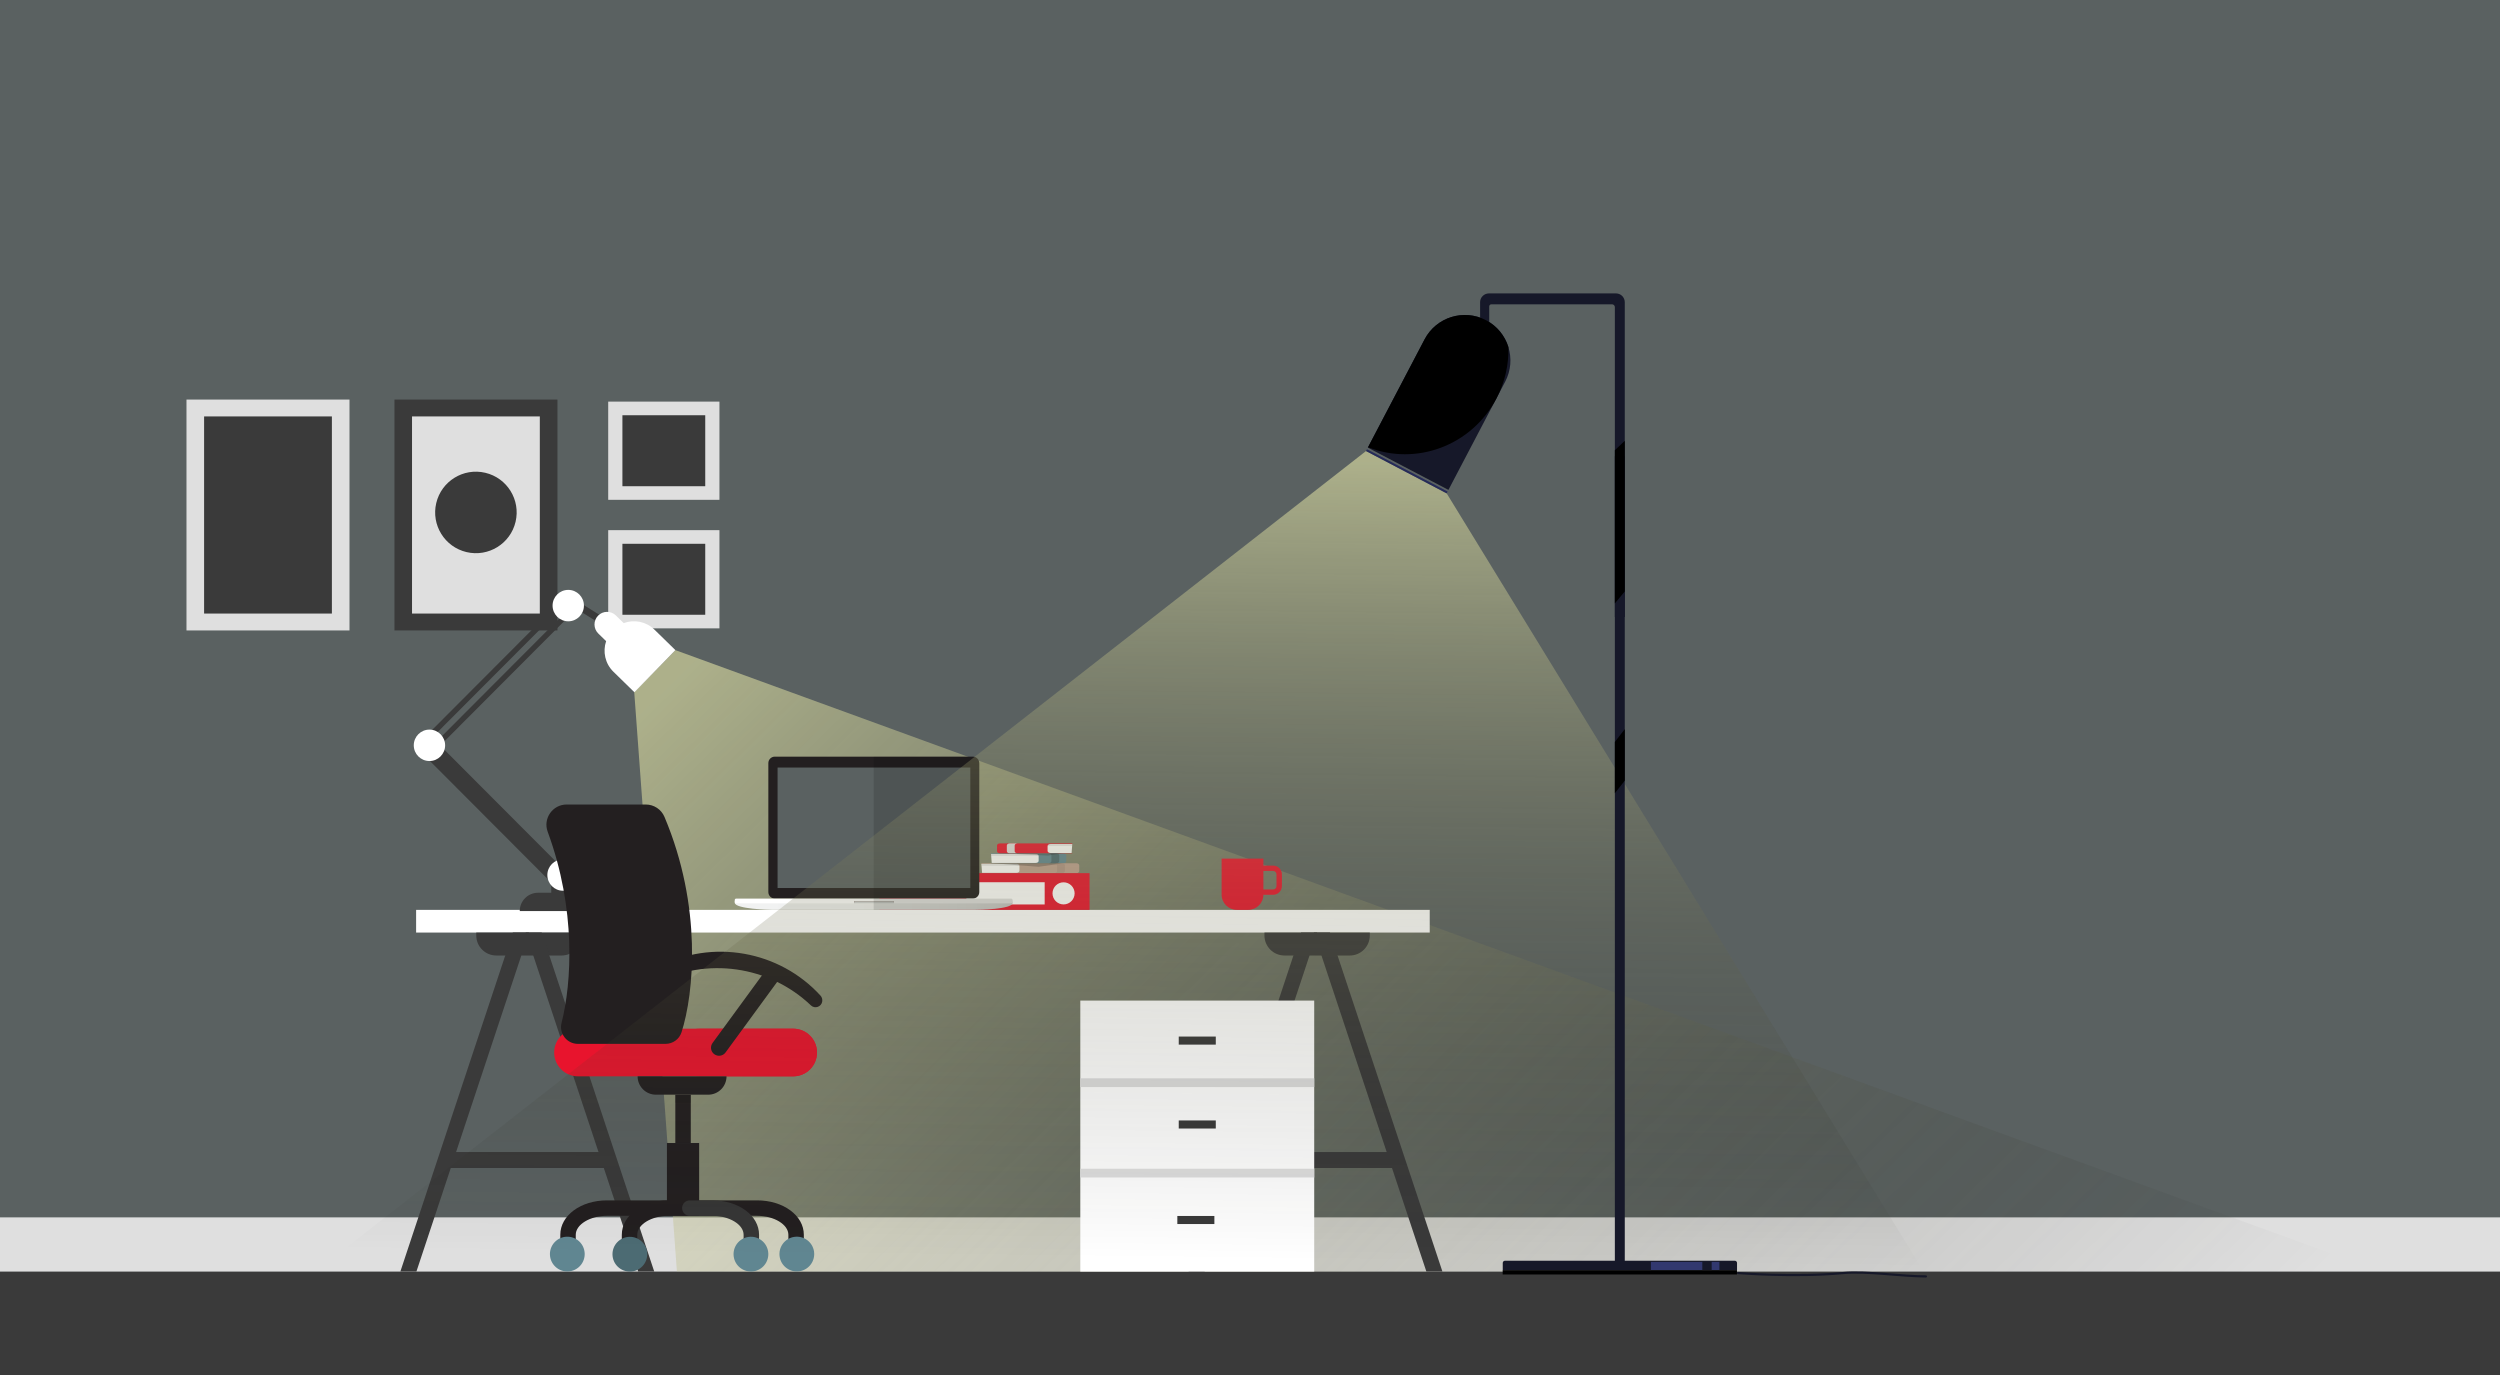 <?xml version="1.0" encoding="UTF-8"?>
<svg xmlns="http://www.w3.org/2000/svg" xmlns:xlink="http://www.w3.org/1999/xlink" viewBox="0 0 660.09 363.05">
  <defs>
    <style>
      .cls-1 {
        fill: #608691;
      }

      .cls-2 {
        fill: #dfdfdf;
      }

      .cls-3 {
        fill: #d1d3d4;
      }

      .cls-4 {
        fill: #363636;
      }

      .cls-5, .cls-6, .cls-7 {
        fill: #231f20;
      }

      .cls-8 {
        fill: #6d4c41;
        opacity: .44;
      }

      .cls-9 {
        fill: url(#linear-gradient);
      }

      .cls-10 {
        fill: #4c6b73;
      }

      .cls-11 {
        fill: #3a3a3a;
      }

      .cls-12 {
        fill: #dedede;
      }

      .cls-13 {
        fill: #1a1a1a;
        opacity: .25;
      }

      .cls-14 {
        fill: #b09485;
      }

      .cls-15, .cls-16, .cls-17, .cls-18 {
        fill-rule: evenodd;
      }

      .cls-19 {
        fill: url(#Unbenannter_Verlauf_67);
      }

      .cls-19, .cls-20 {
        opacity: .5;
      }

      .cls-21 {
        fill: #fff;
      }

      .cls-22 {
        fill: #bda08f;
      }

      .cls-23 {
        fill: #5a6161;
      }

      .cls-16 {
        fill: #161829;
      }

      .cls-17 {
        fill: #32386f;
      }

      .cls-24 {
        opacity: .13;
      }

      .cls-18 {
        fill: #262b59;
      }

      .cls-6 {
        opacity: .1;
      }

      .cls-7 {
        opacity: .28;
      }

      .cls-25 {
        fill: #4b6870;
      }

      .cls-20 {
        fill: url(#Unbenannter_Verlauf_67-2);
      }

      .cls-26 {
        fill: #e8142d;
      }
    </style>
    <linearGradient id="Unbenannter_Verlauf_67" data-name="Unbenannter Verlauf 67" x1="234.48" y1="210.93" x2="229.76" y2="626.24" gradientTransform="translate(-99.42 159.86) rotate(-45)" gradientUnits="userSpaceOnUse">
      <stop offset="0" stop-color="#ffffb4"/>
      <stop offset="1" stop-color="#000" stop-opacity="0"/>
    </linearGradient>
    <linearGradient id="linear-gradient" x1="194" y1="238.82" x2="267.36" y2="238.82" gradientUnits="userSpaceOnUse">
      <stop offset="0" stop-color="#f1f2f2"/>
      <stop offset=".62" stop-color="#eff0f0"/>
      <stop offset=".85" stop-color="#e8e9e9"/>
      <stop offset="1" stop-color="#dedede"/>
    </linearGradient>
    <linearGradient id="Unbenannter_Verlauf_67-2" data-name="Unbenannter Verlauf 67" x1="298.36" y1="121.26" x2="295.96" y2="332.4" gradientTransform="matrix(1,0,0,1,0,0)" xlink:href="#Unbenannter_Verlauf_67"/>
  </defs>
  <g id="Layer_2" data-name="Layer 2">
    <rect class="cls-23" y="0" width="660.09" height="363.05"/>
    <rect class="cls-11" y="335.73" width="660.09" height="27.32"/>
    <rect class="cls-2" y="321.43" width="660.09" height="14.3"/>
    <polygon class="cls-19" points="628.88 335.86 178.73 335.73 167.46 182.74 178.33 171.66 628.88 335.86"/>
  </g>
  <g id="Layer_3" data-name="Layer 3">
    <rect class="cls-11" x="104.15" y="105.5" width="43.04" height="60.96"/>
    <rect class="cls-21" x="109.87" y="240.24" width="267.63" height="5.99"/>
    <g>
      <path class="cls-22" d="M259.12,228.08l.45,2.37h-.45v.09h25.06c.43,0,.78-.24.78-.54v-1.53c0-.3-.35-.54-.78-.54h-25.06v.15Z"/>
      <path class="cls-21" d="M259.12,228.08l.04.56.13,1.81h9.1c.43,0,.78-.24.78-.54v-1.28c0-.3-.35-.54-.78-.54h-9.28Z"/>
      <path class="cls-1" d="M261.67,225.46l.45,2.37h-.45v.09h19.09c.43,0,.78-.24.78-.54v-1.53c0-.3-.35-.54-.78-.54h-19.09v.15Z"/>
      <path class="cls-21" d="M261.67,225.46l.04.54.14,1.84h11.61c.43,0,.78-.24.78-.54v-1.29c0-.3-.35-.54-.78-.54h-11.79Z"/>
      <path class="cls-6" d="M261.67,225.46l.04.54h12.53c0-.3-.35-.54-.78-.54h-11.79Z"/>
      <path class="cls-26" d="M283.12,222.84l-.45,2.37h.45v.09h-19.09c-.43,0-.78-.24-.78-.54v-1.53c0-.3.35-.54.78-.54h19.09v.15Z"/>
      <path class="cls-2" d="M265.84,223.23v1.53c0,.3.35.54.78.54h2.07c-.43,0-.78-.24-.78-.54v-1.53c0-.3.35-.54.78-.54h-2.07c-.43,0-.78.24-.78.54Z"/>
      <path class="cls-25" d="M279.68,225.85v1.53c0,.3-.35.54-.78.54h-2.07c.43,0,.78-.24.78-.54v-1.53c0-.3-.35-.54-.78-.54h2.07c.43,0,.78.24.78.54Z"/>
      <path class="cls-14" d="M281.18,228.47v1.53c0,.3-.35.54-.78.54h-2.07c.43,0,.78-.24.78-.54v-1.53c0-.3-.35-.54-.78-.54h2.07c.43,0,.78.24.78.54Z"/>
      <path class="cls-21" d="M283.12,222.84l-.04.54-.14,1.84h-5.56c-.43,0-.78-.24-.78-.54v-1.29c0-.3.35-.54.78-.54h5.73Z"/>
      <path class="cls-6" d="M283.12,222.84l-.04.54h-6.47c0-.3.35-.54.78-.54h5.73Z"/>
      <path class="cls-6" d="M259.12,228.08l.04.56h10.02c0-.31-.35-.56-.78-.56h-9.28Z"/>
      <polygon class="cls-7" points="280.76 227.92 274.24 228.87 261.67 227.92 280.76 227.92"/>
      <polygon class="cls-7" points="280.64 225.31 276.69 225.91 263.93 225.31 280.64 225.31"/>
    </g>
    <path class="cls-11" d="M339.15,246.23h17.23c2.92,0,5.29,2.37,5.29,5.29v.76h-27.82v-.76c0-2.92,2.37-5.29,5.29-5.29Z" transform="translate(695.53 498.52) rotate(180)"/>
    <polygon class="cls-11" points="313.82 335.73 318.06 335.73 347.77 246.23 343.52 246.23 313.82 335.73"/>
    <polygon class="cls-11" points="380.85 335.73 376.61 335.73 346.9 246.23 351.15 246.23 380.85 335.73"/>
    <rect class="cls-11" x="345.03" y="283.69" width="4.21" height="45.17" transform="translate(40.86 653.42) rotate(-90)"/>
    <path class="cls-11" d="M131.04,246.23h17.23c2.92,0,5.29,2.37,5.29,5.29v.76h-27.82v-.76c0-2.92,2.37-5.29,5.29-5.29Z" transform="translate(279.31 498.52) rotate(180)"/>
    <polygon class="cls-11" points="105.71 335.73 109.95 335.73 139.66 246.23 135.41 246.23 105.71 335.73"/>
    <polygon class="cls-11" points="172.74 335.73 168.5 335.73 138.79 246.23 143.03 246.23 172.74 335.73"/>
    <rect class="cls-11" x="136.92" y="283.69" width="4.21" height="45.17" transform="translate(-167.25 445.31) rotate(-90)"/>
    <rect class="cls-26" x="232.19" y="230.54" width="55.49" height="9.7"/>
    <path class="cls-21" d="M283.74,235.88c0,1.61-1.31,2.92-2.92,2.92s-2.92-1.31-2.92-2.92,1.31-2.92,2.92-2.92,2.92,1.31,2.92,2.92Z"/>
    <rect class="cls-21" x="255.16" y="232.94" width="20.67" height="5.87"/>
    <g>
      <path class="cls-5" d="M258.56,201.5v34.05c0,.42-.16.81-.41,1.1-.32.37-.78.6-1.31.6h-52.26c-.94,0-1.71-.76-1.71-1.71v-34.05c0-.94.76-1.71,1.71-1.71h52.26c.94,0,1.71.76,1.71,1.71Z"/>
      <path class="cls-9" d="M267.36,238.14v.25c0,1.74-9.37,1.84-9.78,1.84h-53.91c-.41,0-9.67-.21-9.67-1.89v-.21c0-.41.34-.75.76-.75h71.84c.41,0,.75.33.76.75Z"/>
      <path class="cls-21" d="M267.36,237.63v.52c0,.2-.17.36-.37.36h-72.62c-.2,0-.36-.16-.37-.36v-.52c0-.2.17-.37.37-.37h72.62c.2,0,.37.17.37.37Z"/>
      <rect class="cls-3" x="225.49" y="237.89" width="10.52" height=".62"/>
      <rect class="cls-23" x="205.31" y="202.66" width="50.89" height="31.81"/>
      <polygon class="cls-8" points="225.49 238.51 225.49 237.89 236.01 237.89 236.01 238.51 235.9 238 225.62 238 225.49 238.51"/>
    </g>
    <path class="cls-24" d="M267.36,237.63v.77c0,1.74-9.37,1.84-9.78,1.84h-26.9v-40.44h26.18c.94,0,1.71.76,1.71,1.71v34.05c0,.42-.16.81-.41,1.1-.32.37-.78.6-1.31.6h10.13c.2,0,.37.17.37.37Z"/>
    <path class="cls-26" d="M336.13,228.55h-2.55v-1.84h-11.03v9.51c0,2.22,1.8,4.01,4.01,4.01h3.01c2.2,0,3.99-1.77,4.01-3.97h2.56c1.28,0,2.33-1.04,2.33-2.33v-3.06c0-1.28-1.04-2.33-2.33-2.33ZM337.04,233.94c0,.5-.41.91-.91.91h-2.55v-4.89h2.55c.5,0,.91.41.91.91v3.06Z"/>
    <rect class="cls-2" x="49.24" y="105.5" width="43.04" height="60.96"/>
    <rect class="cls-11" x="53.89" y="109.95" width="33.74" height="52.05"/>
    <rect class="cls-2" x="160.59" y="106.04" width="29.37" height="25.93"/>
    <rect class="cls-11" x="164.34" y="109.64" width="21.87" height="18.74"/>
    <rect class="cls-2" x="160.59" y="139.98" width="29.37" height="25.93"/>
    <rect class="cls-11" x="164.34" y="143.58" width="21.87" height="18.74"/>
    <rect class="cls-2" x="108.79" y="109.95" width="33.74" height="52.05"/>
    <circle class="cls-11" cx="125.66" cy="135.31" r="10.76" transform="translate(-34.9 226.52) rotate(-76.72)"/>
    <g>
      <rect class="cls-21" x="285.24" y="264.19" width="61.76" height="71.54"/>
      <rect class="cls-12" x="285.24" y="284.71" width="61.76" height="2.31"/>
      <rect class="cls-12" x="285.24" y="308.59" width="61.76" height="2.31"/>
      <rect class="cls-11" x="311.23" y="273.69" width="9.78" height="2.13"/>
      <rect class="cls-11" x="311.23" y="295.84" width="9.78" height="2.13"/>
      <rect class="cls-11" x="310.86" y="321.06" width="9.78" height="2.13"/>
    </g>
    <g>
      <path class="cls-11" d="M142.05,235.72h15.98c2.66,0,4.82,2.17,4.82,4.84h-25.62c0-2.67,2.16-4.84,4.82-4.84Z"/>
      <polygon class="cls-11" points="148.22 235.72 151.61 232.32 114.87 195.49 111.48 198.89 148.22 235.72"/>
      <polygon class="cls-11" points="147.84 160.91 146.83 159.9 110.09 196.74 111.1 197.75 147.84 160.91"/>
      <polygon class="cls-11" points="150.42 162.56 149.41 161.55 112.67 198.39 113.68 199.4 150.42 162.56"/>
      <polygon class="cls-11" points="160.61 166.02 161.6 164.42 152.38 158.66 151.38 160.26 160.61 166.02"/>
      <path class="cls-11" d="M145.55,238.37h6.22v-6.3c0-1.72-1.39-3.12-3.11-3.12h0c-1.72,0-3.11,1.4-3.11,3.12v6.3Z"/>
      <ellipse class="cls-21" cx="148.66" cy="231.04" rx="4.14" ry="4.15"/>
      <ellipse class="cls-21" cx="113.39" cy="196.79" rx="4.14" ry="4.15"/>
      <ellipse class="cls-21" cx="150.04" cy="159.9" rx="4.14" ry="4.15"/>
      <path class="cls-21" d="M160.04,169.29l-2.07-2.02c-1.31-1.28-1.34-3.39-.06-4.71h0c1.28-1.32,3.38-1.34,4.7-.06l2.07,2.02c2.72-1.01,5.89-.45,8.1,1.71l5.55,5.42-10.82,11.13-5.55-5.42c-2.21-2.16-2.85-5.33-1.92-8.07Z"/>
    </g>
    <g>
      <path class="cls-26" d="M152.61,284.19h56.82c3.48,0,6.29-2.82,6.29-6.29h0c0-3.48-2.82-6.29-6.29-6.29h-56.82c-3.48,0-6.29,2.82-6.29,6.29h0c0,3.48,2.82,6.29,6.29,6.29Z"/>
      <path class="cls-26" d="M184.68,284.19h24.75c3.48,0,6.29-2.82,6.29-6.29h0c0-3.48-2.82-6.29-6.29-6.29h-24.75c-3.48,0-6.29,2.82-6.29,6.29h0c0,3.48,2.82,6.29,6.29,6.29Z"/>
      <path class="cls-5" d="M173.2,284.19h13.78c2.68,0,4.85,2.17,4.85,4.85h-23.48c0-2.68,2.17-4.85,4.85-4.85Z" transform="translate(360.18 573.23) rotate(180)"/>
      <rect class="cls-5" x="178.3" y="289.04" width="4.08" height="12.76" transform="translate(360.69 590.84) rotate(180)"/>
      <rect class="cls-5" x="176.09" y="301.8" width="8.51" height="17.18" transform="translate(360.69 620.78) rotate(180)"/>
      <path class="cls-5" d="M149.63,212.42c6.96,0,13.92,0,20.88,0,2.15,0,4.09,1.28,4.93,3.26,10.01,23.69,7.82,46.56,4.5,56.9-.59,1.82-2.31,3.04-4.23,3.04h-23.12c-2.91,0-5.04-2.73-4.32-5.55,2.69-10.56,3.9-29.95-3.66-50.45-1.29-3.49,1.29-7.2,5.01-7.2Z"/>
      <path class="cls-5" d="M188.6,278.35h0c.95.69,2.28.49,2.97-.46l14.21-19.43-3.43-2.51-14.21,19.43c-.69.95-.49,2.28.46,2.97Z"/>
      <path class="cls-5" d="M172.94,259.69c13.59-7.14,30.23-4.66,41.17,5.77,1.02.97,2.72.41,2.98-.97,0-.01,0-.03,0-.04.1-.55-.05-1.13-.43-1.55-10.86-11.91-28.58-15.08-42.91-7.55-.33,1.74-.49,2.61-.82,4.35Z"/>
      <path class="cls-5" d="M164.18,331.14h4.08v-5.12c0-2.71,3.78-5,8.25-5h8v-4.08h-8c-6.92,0-12.33,3.99-12.33,9.08v5.12Z"/>
      <path class="cls-5" d="M147.94,331.14h4.08v-5.12c0-2.71,3.78-5,8.25-5h39.64c4.47,0,8.25,2.29,8.25,5v5.12h4.08v-5.12c0-5.09-5.42-9.08-12.33-9.08h-39.64c-6.92,0-12.33,3.99-12.33,9.08v5.12Z"/>
      <path class="cls-4" d="M196.34,331.14h4.08v-5.12c0-5.09-5.42-9.08-12.33-9.08h-5.95c-1.13,0-2.04.91-2.04,2.04h0c0,1.13.91,2.04,2.04,2.04h5.95c4.47,0,8.25,2.29,8.25,5v5.12Z"/>
      <rect class="cls-13" x="178.3" y="289.04" width="4.08" height="2.13" transform="translate(360.69 580.2) rotate(180)"/>
      <circle class="cls-1" cx="210.37" cy="331.14" r="4.59" transform="translate(-50.47 38.1) rotate(-9.25)"/>
      <circle class="cls-1" cx="198.27" cy="331.14" r="4.59" transform="translate(-71.05 54.68) rotate(-13.34)"/>
      <circle class="cls-10" cx="166.31" cy="331.14" r="4.59" transform="translate(-187.75 221.81) rotate(-46.17)"/>
      <circle class="cls-1" cx="149.79" cy="331.14" r="4.59" transform="translate(-195.21 216.82) rotate(-47.33)"/>
    </g>
  </g>
  <g id="Deckenleuchte">
    <polygon class="cls-20" points="508.52 336.73 83.32 335.76 360.68 119.09 381.97 130.26 508.52 336.73"/>
    <g>
      <path class="cls-16" d="M458.9,336.42s14.89,1.21,27.82,0c6.11-.57,15.39.89,21.79.89.16,0,.29-.13.29-.29s-.13-.29-.29-.29c-6.42,0-15.72-1.47-21.85-.89-12.89,1.21-27.72,0-27.72,0-.16-.01-.3.11-.31.27-.01.16.11.3.27.31h0Z"/>
      <polygon class="cls-16" points="429.03 120.46 426.38 120.46 426.38 162.91 429.03 162.91 429.03 120.46 429.03 120.46"/>
      <path class="cls-16" d="M458.64,333.47c0-.16-.06-.31-.17-.42-.11-.11-.26-.17-.42-.17h-60.68c-.33,0-.59.26-.59.59v1.9h61.86v-1.89h0Z"/>
      <polygon class="cls-17" points="449.47 333.19 435.9 333.19 435.9 335.39 449.47 335.39 449.47 333.19 449.47 333.19"/>
      <polygon class="cls-17" points="453.98 333.19 451.95 333.19 451.95 335.39 453.98 335.39 453.98 333.19 453.98 333.19"/>
      <polygon class="cls-15" points="458.62 335.36 396.76 335.36 396.76 336.51 458.62 336.51 458.62 335.36 458.62 335.36"/>
      <path class="cls-16" d="M429,333.19V79.8c0-.62-.25-1.21-.68-1.65-.44-.44-1.03-.68-1.65-.68h-33.54c-.62,0-1.21.25-1.65.68-.44.44-.68,1.03-.68,1.65v12.36h2.41v-11.25c0-.15.06-.29.16-.4.11-.11.25-.16.4-.16h31.87c.2,0,.38.08.52.22.14.14.22.33.22.52v252.1h2.62Z"/>
      <path class="cls-15" d="M429,206.11l-2.62,3.33v-13.54l2.62-3.39v13.6h0ZM429,156.16l-2.62,3.16v-40.44l2.62-2.49v39.77h0Z"/>
      <path class="cls-16" d="M397.43,100.77c3.08-5.88.82-13.15-5.06-16.23h0c-5.88-3.08-13.15-.82-16.23,5.06-6.09,11.62-14.99,28.59-14.99,28.59l21.29,11.16s8.9-16.97,14.99-28.59h0Z"/>
      <polygon class="cls-18" points="382.22 129.78 360.93 118.62 360.68 119.09 381.97 130.26 382.22 129.78 382.22 129.78"/>
      <path class="cls-15" d="M361.22,118.07l14.92-28.46c3.08-5.88,10.35-8.15,16.23-5.06h0c2.94,1.54,4.98,4.14,5.9,7.08.13,4.56-.88,9.24-3.15,13.58-6.55,12.49-21.28,17.88-33.89,12.87h0Z"/>
    </g>
  </g>
</svg>